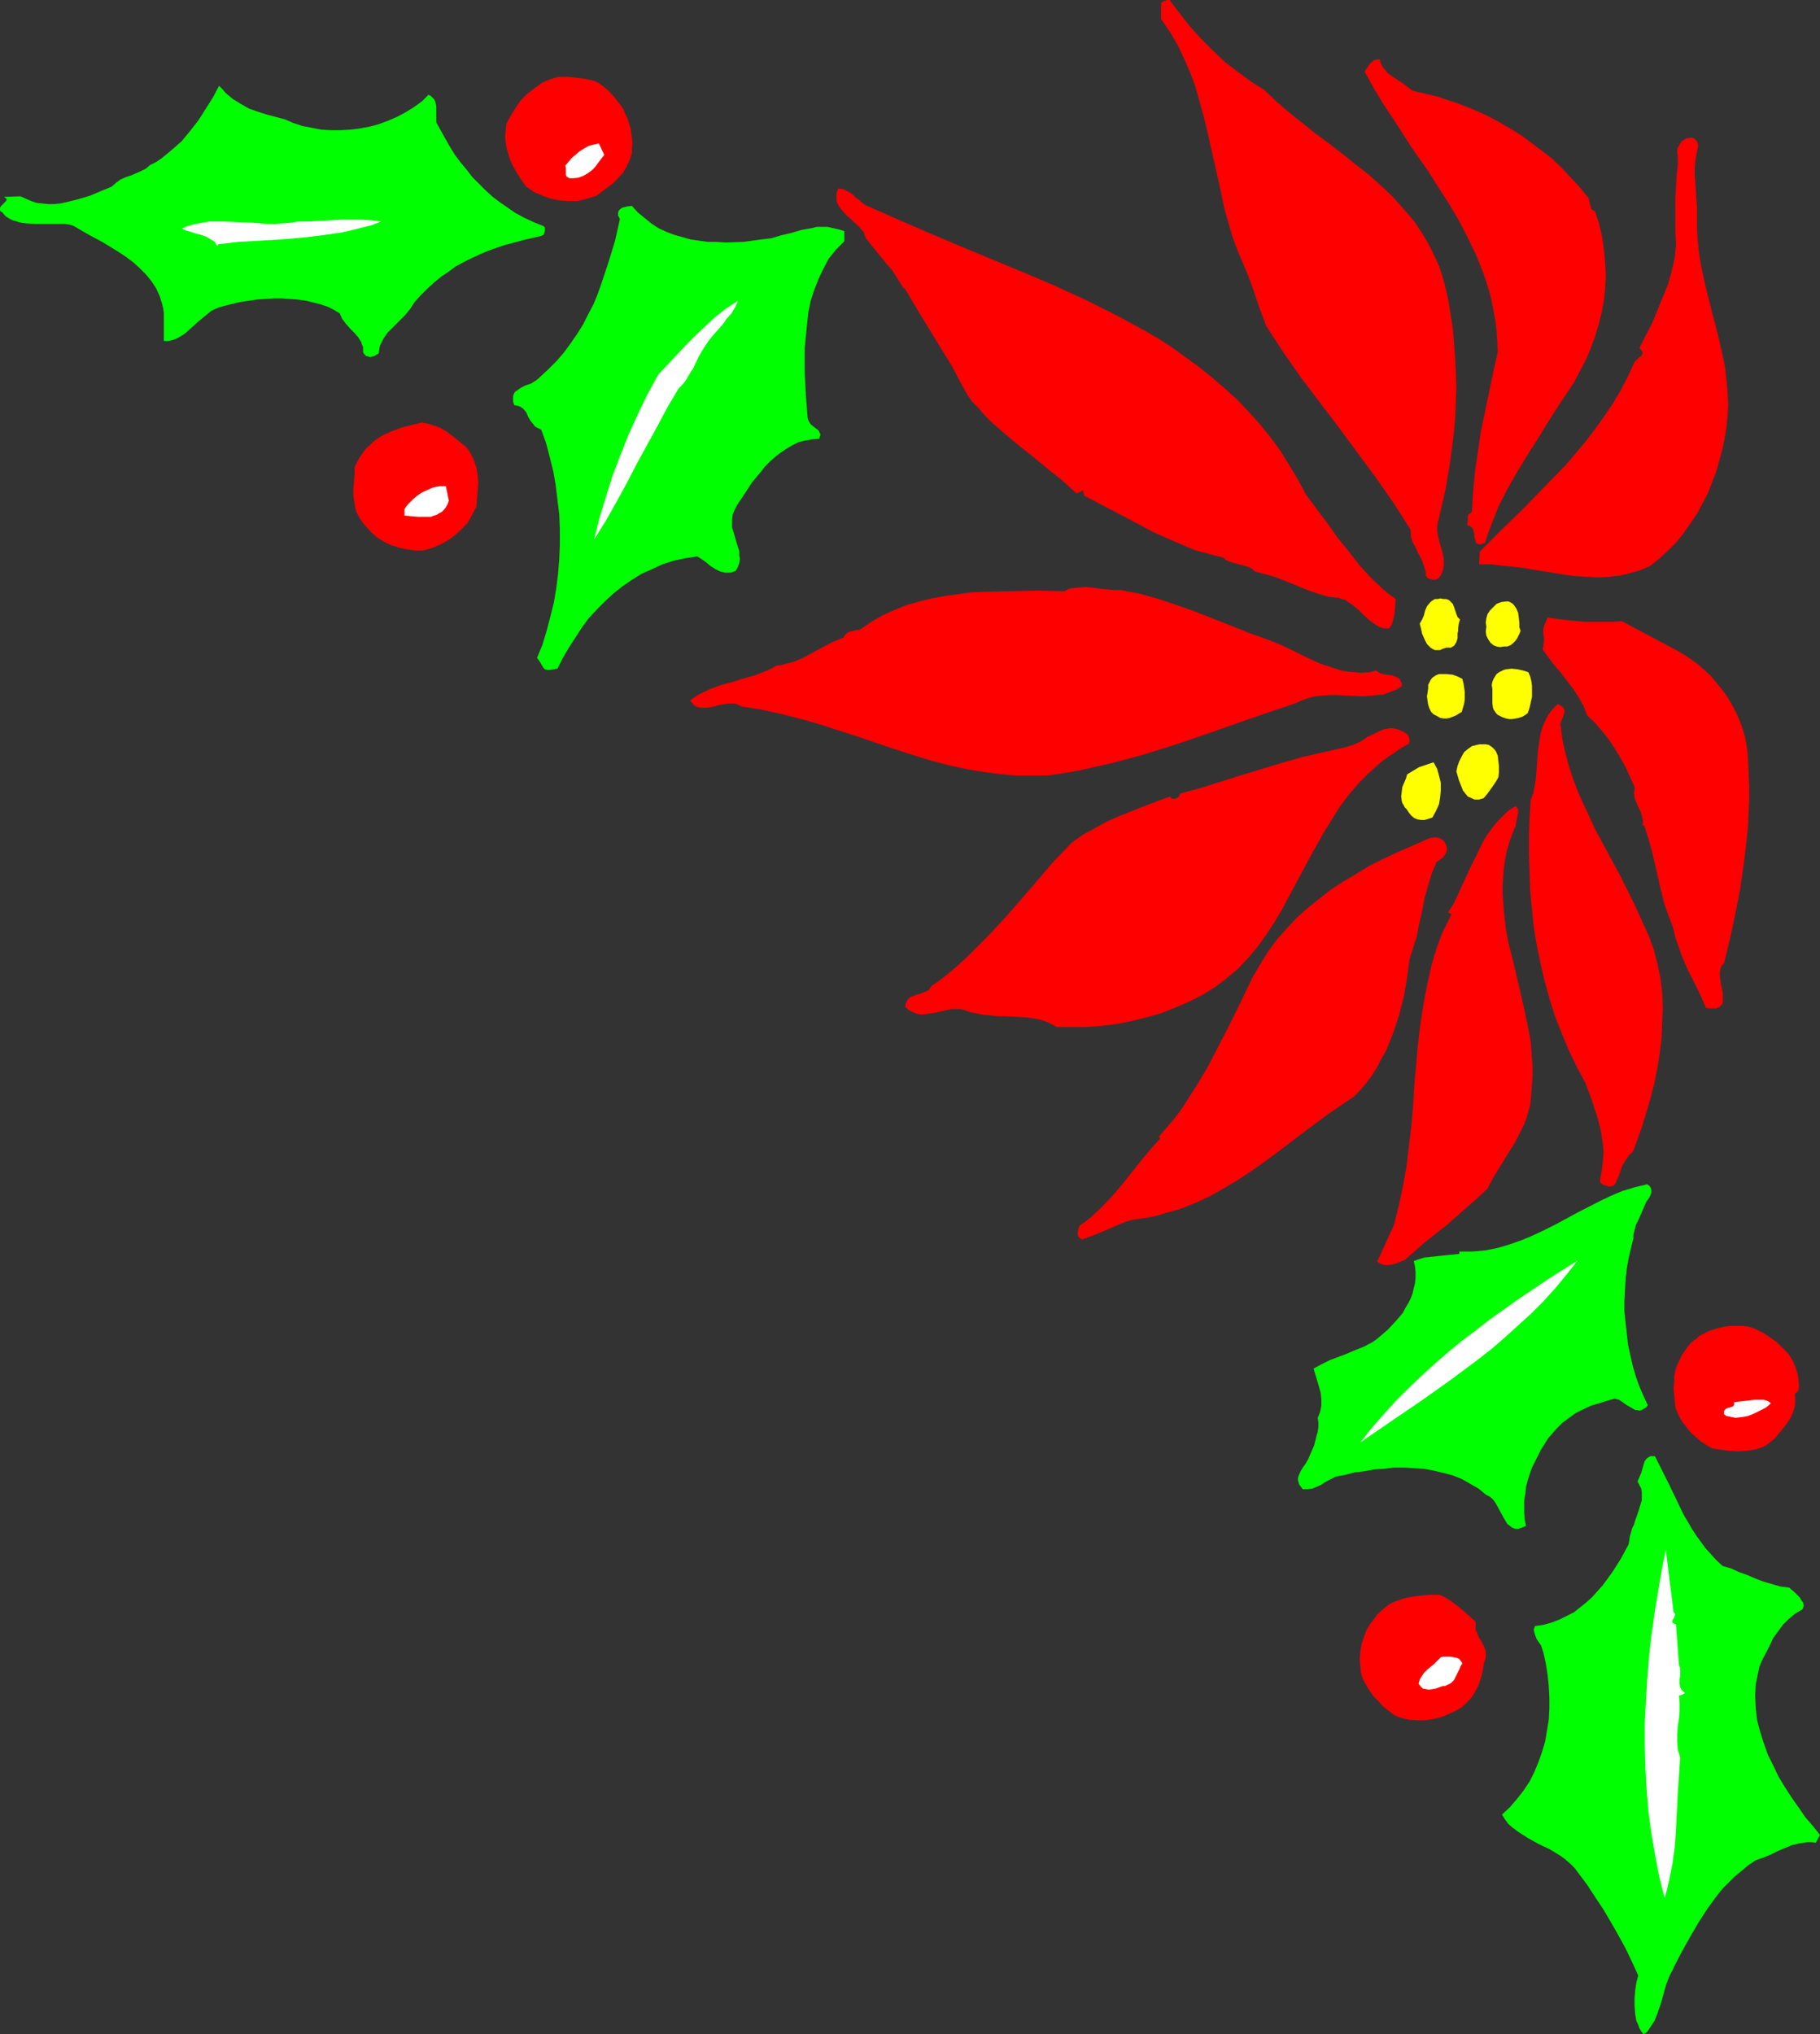 <?xml version="1.0" encoding="UTF-8" standalone="no"?>
<svg
   version="1.0"
   width="129.681mm"
   height="144.897mm"
   id="svg32"
   sodipodi:docname="Poinsettia Corner 2.wmf"
   xmlns:inkscape="http://www.inkscape.org/namespaces/inkscape"
   xmlns:sodipodi="http://sodipodi.sourceforge.net/DTD/sodipodi-0.dtd"
   xmlns="http://www.w3.org/2000/svg"
   xmlns:svg="http://www.w3.org/2000/svg">
  <rect width="100%" height="100%" fill="#333333" stroke="none"/>
  <sodipodi:namedview
     id="namedview32"
     pagecolor="#ffffff"
     bordercolor="#000000"
     borderopacity="0.25"
     inkscape:showpageshadow="2"
     inkscape:pageopacity="0.0"
     inkscape:pagecheckerboard="0"
     inkscape:deskcolor="#d1d1d1"
     inkscape:document-units="mm" />
  <defs
     id="defs1">
    <pattern
       id="WMFhbasepattern"
       patternUnits="userSpaceOnUse"
       width="6"
       height="6"
       x="0"
       y="0" />
  </defs>
  <path
     style="fill:#ff0000;fill-opacity:1;fill-rule:evenodd;stroke:none"
     d="m 312.696,5.171 1.131,1.616 1.131,1.616 2.101,3.555 1.778,3.717 1.616,3.717 1.454,3.878 1.131,4.04 1.131,4.04 0.97,4.04 3.717,16.483 0.808,4.04 1.131,4.04 1.131,3.878 1.454,3.878 0.97,2.262 0.97,2.262 0.97,2.424 0.97,2.585 1.778,5.333 1.939,5.171 4.525,6.949 4.848,6.949 10.181,13.412 5.01,6.787 5.01,6.787 4.848,6.949 2.262,3.555 2.262,3.555 v 0.808 0.808 l 0.485,1.616 0.808,1.454 0.646,1.454 0.808,1.454 0.646,1.616 0.485,1.454 0.162,0.808 v 0.808 l 0.485,0.646 0.808,0.323 0.808,0.162 0.97,-0.162 0.808,-0.808 0.485,-0.97 0.323,-0.97 0.162,-0.97 v -0.97 -0.97 l -0.485,-2.101 -0.646,-2.101 -0.485,-2.101 -0.162,-1.131 v -1.131 l 0.162,-1.131 0.323,-1.131 1.778,-7.756 0.646,-3.878 0.646,-3.878 0.485,-3.878 0.485,-3.878 0.323,-3.878 0.162,-4.04 0.162,-3.878 -0.162,-4.04 -0.162,-3.878 -0.323,-4.04 -0.323,-4.04 -0.646,-4.04 -0.646,-4.04 -0.97,-4.04 -0.646,-2.262 -0.808,-2.424 -0.97,-2.101 -0.97,-2.101 -1.131,-2.101 -1.131,-1.939 -1.293,-1.939 -1.131,-1.778 -2.909,-3.393 -2.909,-3.232 -3.232,-3.07 -3.232,-2.909 -3.555,-2.747 -3.394,-2.747 -3.555,-2.747 -3.717,-2.747 -7.11,-5.656 -3.394,-2.909 -3.394,-3.232 -3.555,-2.262 -3.555,-2.585 -3.555,-2.747 -3.232,-3.07 -3.232,-3.232 -3.07,-3.393 -2.747,-3.555 L 314.958,0 h -0.646 l -0.485,0.162 -0.485,0.162 -0.323,0.162 -0.323,0.485 v 0.808 1.616 0.808 z"
     id="path1" />
  <path
     style="fill:#ff0000;fill-opacity:1;fill-rule:evenodd;stroke:none"
     d="m 367.478,19.23 2.586,4.686 2.747,4.525 2.909,4.363 2.909,4.525 1.454,2.262 1.454,2.101 3.07,4.363 2.747,4.363 2.909,4.525 2.586,4.363 2.424,4.686 2.262,4.686 1.939,4.848 0.808,2.424 0.808,2.585 0.646,2.585 0.485,2.585 0.485,2.585 0.323,2.747 0.162,2.747 0.162,2.909 -1.131,5.171 -1.131,5.333 -1.131,5.494 -1.131,5.333 -0.808,5.494 -0.808,5.494 -0.485,5.333 -0.323,5.494 -0.485,0.323 -0.485,0.323 -0.162,0.485 v 0.485 0.97 l -0.162,0.97 0.646,0.162 0.485,0.323 0.323,0.323 0.162,0.485 0.323,0.97 v 0.97 l 0.323,0.97 v 0.485 l 0.323,0.162 0.323,0.162 0.485,0.162 0.646,-0.162 0.808,-0.323 0.808,-2.585 1.939,-5.009 0.97,-2.424 2.424,-4.686 2.586,-4.525 2.747,-4.525 2.909,-4.525 2.747,-4.525 2.909,-4.525 1.939,-2.909 1.939,-2.909 1.616,-3.07 1.616,-3.07 1.293,-3.07 1.131,-3.07 0.97,-3.232 0.808,-3.232 0.646,-3.393 0.323,-3.232 0.162,-3.393 -0.162,-3.393 -0.323,-3.555 -0.485,-3.393 -0.808,-3.555 -1.131,-3.393 -0.646,-0.323 -0.323,-0.323 -0.162,-0.646 -0.162,-0.485 -0.323,-1.293 -0.162,-0.646 -0.323,-0.323 -2.262,-2.747 -2.424,-2.585 -2.424,-2.585 -2.586,-2.424 -2.747,-2.101 -2.747,-2.101 -2.909,-2.101 -2.909,-1.778 -3.07,-1.778 -3.07,-1.616 -3.232,-1.454 -3.232,-1.293 -3.232,-1.131 -3.394,-1.131 -3.394,-0.808 -3.394,-0.808 -1.293,-0.97 -1.293,-0.97 -1.454,-0.97 -1.293,-0.808 -1.293,-0.97 -0.97,-1.131 -0.485,-0.646 -0.323,-0.646 -0.323,-0.646 v -0.646 h -0.808 l -0.808,0.162 -0.485,0.485 -0.485,0.323 -0.808,1.131 z"
     id="path2" />
  <path
     style="fill:#ff0000;fill-opacity:1;fill-rule:evenodd;stroke:none"
     d="m 150.449,20.684 -1.131,0.323 -1.131,0.323 -1.131,0.485 -1.131,0.485 -1.939,1.454 -1.939,1.454 -1.778,1.778 -1.454,2.101 -1.293,2.101 -1.131,2.101 -0.162,1.454 -0.162,1.454 v 1.131 l 0.162,1.293 0.162,1.131 0.323,1.131 0.646,2.101 0.808,1.778 1.131,1.939 1.131,1.778 1.293,1.778 2.101,1.454 2.262,0.97 2.262,0.808 2.424,0.485 2.424,0.162 h 2.424 l 2.424,-0.646 2.586,-0.808 3.07,-2.262 1.454,-1.131 1.293,-1.293 1.293,-1.454 0.97,-1.616 0.808,-1.778 0.646,-1.939 v -1.454 l 0.162,-1.293 -0.162,-1.293 -0.162,-1.293 -0.162,-1.293 -0.485,-1.454 -0.323,-1.131 -0.646,-1.293 -0.485,-1.293 -0.808,-1.131 -1.616,-2.101 -1.778,-1.939 -2.262,-1.778 -1.293,-0.646 -1.293,-0.323 -1.454,-0.323 -1.454,-0.162 -2.747,-0.323 z"
     id="path3" />
  <path
     style="fill:#00ff00;fill-opacity:1;fill-rule:evenodd;stroke:none"
     d="m 40.4,44.438 -1.131,0.97 -1.293,0.646 -2.586,1.131 -1.454,0.485 -1.454,0.646 -1.131,0.808 -1.293,1.131 -2.747,1.131 -3.07,1.293 -3.232,0.97 -3.232,0.808 -1.616,0.323 -1.616,0.162 H 12.928 L 11.474,54.78 9.858,54.619 8.403,54.134 6.949,53.487 5.494,52.841 1.131,53.003 1.454,53.326 1.778,53.487 v 0.323 L 1.616,54.134 1.293,54.457 0.808,54.942 0.323,55.427 0,55.911 v 0.323 0.323 l 0.162,0.323 0.485,0.323 0.808,0.97 0.97,0.646 0.97,0.485 1.131,0.323 1.131,0.323 1.293,0.162 2.424,0.162 h 2.586 2.586 2.747 l 1.293,0.162 1.131,0.323 1.939,1.131 1.939,1.131 2.101,1.131 2.101,1.131 4.202,2.585 1.939,1.293 1.939,1.454 1.778,1.616 1.616,1.616 1.454,1.778 1.293,1.939 0.97,2.101 0.646,2.101 0.323,1.293 0.162,1.293 v 1.131 1.454 4.848 h 0.97 l 1.131,-0.162 0.97,-0.323 0.97,-0.485 0.808,-0.485 0.97,-0.646 1.616,-1.454 1.778,-1.616 1.778,-1.454 1.778,-1.454 0.97,-0.485 1.131,-0.485 1.778,-0.485 1.939,-0.485 2.101,-0.485 4.363,-0.646 2.262,-0.162 2.262,-0.162 h 2.101 l 2.262,0.162 2.101,0.162 2.262,0.323 1.939,0.485 1.939,0.485 1.939,0.646 1.616,0.808 1.616,0.97 0.646,1.454 0.97,1.293 1.131,1.293 1.131,1.131 1.131,1.293 0.808,1.293 0.162,0.646 0.323,0.646 v 0.646 0.808 l 0.323,0.485 0.485,0.485 0.646,0.162 0.485,0.162 0.485,-0.162 0.646,-0.162 0.485,-0.323 0.646,-0.323 0.162,-1.131 0.162,-0.97 0.485,-0.97 0.485,-0.97 1.131,-1.616 1.616,-1.616 1.454,-1.454 1.616,-1.616 1.454,-1.778 1.131,-1.778 1.616,-1.778 1.778,-1.778 1.778,-1.616 1.939,-1.616 1.939,-1.293 1.939,-1.454 2.101,-1.131 2.262,-1.131 2.101,-0.97 2.262,-0.97 2.262,-0.808 2.424,-0.808 4.848,-1.293 4.848,-1.131 0.323,-0.162 0.323,-0.162 0.162,-0.485 0.162,-0.485 v -0.485 -0.485 l -0.323,-0.323 -0.323,-0.162 -2.424,-0.97 -2.424,-1.131 -2.424,-1.293 -2.101,-1.454 -2.101,-1.454 -1.939,-1.454 -1.939,-1.778 -1.778,-1.778 -1.778,-1.778 -1.616,-2.101 -1.616,-1.939 -1.454,-1.939 -1.293,-2.101 -1.293,-2.262 -2.424,-4.363 v -2.101 -2.101 l -0.162,-0.97 -0.323,-0.97 -0.646,-0.646 -0.323,-0.323 -0.646,-0.323 -1.778,1.778 -2.262,1.616 -2.101,1.293 -2.424,1.293 -2.262,0.97 -2.586,0.97 -2.424,0.646 -2.586,0.485 -2.586,0.323 -2.747,0.162 h -2.586 l -2.586,-0.162 -2.424,-0.485 -2.586,-0.485 -2.424,-0.808 -2.262,-0.97 -4.848,-1.293 -2.586,-0.808 -2.262,-0.808 -2.262,-1.293 -2.101,-1.293 -1.939,-1.616 -0.808,-0.97 -0.97,-0.97 -1.616,3.07 -1.939,3.07 -1.939,3.07 -2.262,2.909 -2.262,2.747 -2.747,2.424 -2.747,2.262 -1.454,0.97 z"
     id="path4" />
  <path
     style="fill:#ff0000;fill-opacity:1;fill-rule:evenodd;stroke:none"
     d="m 451.833,41.853 v 2.747 l -0.323,2.747 -0.323,5.817 v 3.07 3.232 3.07 l 0.162,3.232 -0.162,1.778 -0.162,1.778 -0.808,3.555 -0.97,3.555 -1.454,3.555 -1.454,3.555 -1.454,3.555 -1.778,3.393 -1.616,3.232 0.323,0.323 0.323,0.323 0.162,0.323 v 0.162 0.485 l -0.323,0.485 -0.485,0.323 -0.97,0.97 -0.323,0.323 -1.778,3.878 -1.939,3.717 -2.101,3.555 -2.424,3.555 -2.424,3.393 -2.586,3.393 -2.586,3.07 -2.747,3.232 -5.818,5.979 -5.818,5.979 -5.818,5.656 -2.909,2.909 -2.747,2.747 -0.162,3.393 h 2.909 l 2.909,0.323 5.818,0.646 5.979,0.97 5.818,0.97 2.909,0.323 2.909,0.162 2.909,0.162 2.747,-0.162 2.909,-0.323 2.747,-0.646 2.747,-0.808 2.747,-1.131 2.586,-2.101 2.262,-2.101 2.262,-2.262 1.939,-2.424 1.778,-2.586 1.778,-2.586 1.454,-2.747 1.454,-2.747 1.131,-2.909 1.131,-2.909 0.808,-2.909 0.808,-2.909 0.646,-3.07 0.485,-3.07 0.323,-3.07 0.162,-3.07 -0.162,-3.393 -0.323,-3.232 -0.323,-3.232 -0.646,-3.232 -1.454,-6.302 -1.616,-6.141 -1.616,-6.464 -0.646,-3.07 -0.646,-3.07 -0.485,-3.232 -0.323,-3.232 -0.162,-3.232 v -3.232 -2.101 l -0.162,-2.262 -0.323,-4.848 -0.162,-2.424 0.162,-2.424 0.323,-2.262 0.485,-2.262 -0.162,-0.808 -0.323,-0.646 -0.323,-0.323 -0.485,-0.323 -0.485,-0.162 -0.646,0.162 h -0.485 l -0.485,0.162 -0.646,0.485 -0.485,0.323 -0.323,0.485 -0.323,0.646 -0.323,0.485 -0.162,0.808 v 0.646 z"
     id="path5" />
  <path
     style="fill:#ffffff;fill-opacity:1;fill-rule:evenodd;stroke:none"
     d="m 152.227,44.6 0.162,0.646 v 1.778 l 0.162,0.485 0.323,0.162 0.485,0.323 h 0.485 0.485 l 1.454,-0.162 1.293,-0.485 1.131,-0.646 1.131,-0.808 0.97,-0.97 0.808,-1.131 1.616,-2.101 -1.454,-3.07 -1.454,0.323 -1.293,0.323 -1.131,0.646 -1.293,0.808 -1.131,0.97 -0.97,0.808 z"
     id="path6" />
  <path
     style="fill:#ff0000;fill-opacity:1;fill-rule:evenodd;stroke:none"
     d="m 225.755,50.74 -0.485,1.293 v 0.97 0.97 l 0.323,0.97 0.485,0.808 0.646,0.808 1.454,1.616 0.808,0.646 0.808,0.808 1.454,1.293 0.646,0.808 0.646,0.646 0.323,0.97 0.323,0.808 1.293,1.616 1.293,1.616 2.909,3.555 1.454,1.616 1.131,1.778 1.131,1.778 0.97,1.616 0.162,-0.323 2.101,3.555 2.101,3.555 4.363,7.11 4.363,7.11 1.939,3.717 1.939,3.555 1.454,2.101 1.778,1.778 1.616,1.939 1.778,1.778 3.717,3.232 3.878,3.232 3.878,3.07 1.939,1.616 1.939,1.616 3.878,3.07 3.717,3.393 1.778,-0.808 0.323,1.454 4.686,2.424 9.211,4.848 4.525,2.424 4.686,2.101 4.525,1.939 2.424,0.97 2.424,0.646 2.424,0.646 2.586,0.646 0.646,0.646 1.131,0.485 1.131,0.323 1.131,0.323 1.293,0.323 1.131,0.323 1.131,0.485 0.808,0.808 3.07,0.808 2.747,0.808 5.656,2.262 2.747,1.131 2.747,0.97 2.747,0.808 1.454,0.162 1.454,0.162 0.97,0.323 0.97,0.323 0.808,0.646 0.808,0.485 1.778,1.454 1.454,1.454 1.616,1.454 1.616,1.131 0.808,0.485 0.808,0.323 0.97,0.162 h 0.97 l 0.646,-0.97 0.323,-0.97 0.485,-2.101 0.162,-1.939 0.162,-1.939 -1.778,-1.293 -1.778,-1.454 -3.232,-3.07 -3.07,-3.393 -2.747,-3.555 -2.909,-3.555 -2.747,-3.878 -2.909,-3.878 -2.909,-3.878 -2.262,-4.201 -2.424,-4.04 -2.424,-3.878 -2.747,-3.717 -2.747,-3.393 -3.07,-3.393 -3.07,-3.232 -3.232,-2.909 -3.394,-2.909 -3.394,-2.747 -3.555,-2.585 -3.555,-2.585 -3.717,-2.424 -3.878,-2.262 -3.878,-2.101 -3.878,-2.101 -8.08,-4.04 -8.403,-3.878 -8.403,-3.555 -17.13,-7.11 -8.403,-3.555 -8.565,-3.717 -8.403,-3.717 -0.97,-0.646 -0.808,-0.808 -0.97,-0.646 -0.646,-0.646 -0.808,-0.646 -0.97,-0.485 -0.97,-0.485 z"
     id="path7" />
  <path
     style="fill:#00ff00;fill-opacity:1;fill-rule:evenodd;stroke:none"
     d="m 166.448,58.012 0.485,0.97 -1.293,5.817 -1.778,5.817 -1.939,5.817 -0.97,2.747 -1.131,2.747 -1.454,2.747 -1.293,2.585 -1.616,2.585 -1.778,2.585 -1.778,2.424 -1.939,2.262 -2.262,2.262 -2.262,2.101 -0.485,0.485 -0.646,0.485 -1.293,0.808 -1.454,0.485 -1.293,0.646 -1.131,0.808 -0.485,0.323 -0.323,0.646 -0.162,0.485 v 0.646 0.808 l 0.323,0.97 0.808,0.162 0.646,0.162 0.485,0.323 0.485,0.323 0.808,0.97 0.485,1.131 0.646,1.131 0.808,0.97 0.323,0.485 0.485,0.323 0.646,0.323 0.646,0.323 1.293,3.555 0.97,3.717 0.97,3.878 0.646,3.717 0.485,4.04 0.485,3.878 0.162,4.04 v 4.04 l -0.162,3.878 -0.323,4.04 -0.485,3.878 -0.646,3.878 -0.97,3.878 -0.97,3.717 -1.131,3.717 -1.454,3.555 0.808,1.131 0.646,1.131 0.323,0.485 0.323,0.323 0.646,0.162 h 0.646 l 2.101,-0.323 1.454,-2.909 1.616,-2.747 1.778,-2.747 1.778,-2.747 1.778,-2.424 2.262,-2.424 2.101,-2.101 2.262,-2.101 2.424,-1.939 2.586,-1.778 2.586,-1.616 2.909,-1.293 2.747,-1.293 3.07,-0.97 3.07,-0.646 3.232,-0.485 1.293,0.808 1.131,0.808 1.131,0.97 1.293,0.808 1.293,0.646 1.293,0.323 h 0.646 0.808 l 0.646,-0.162 0.808,-0.323 0.646,-1.131 0.323,-0.97 0.162,-1.131 -0.162,-0.97 v -1.131 l -0.323,-0.97 -0.646,-2.101 -0.646,-2.262 -0.323,-0.97 v -1.131 -1.131 l 0.162,-1.293 0.485,-1.131 0.646,-1.293 0.97,-1.454 0.97,-1.454 2.101,-3.232 2.424,-2.909 1.131,-1.454 1.293,-1.293 1.454,-1.293 1.454,-1.131 1.454,-0.97 1.616,-0.97 1.616,-0.808 1.778,-0.485 1.939,-0.323 1.939,-0.162 0.162,-0.485 0.162,-0.485 v -0.323 l -0.162,-0.323 -0.323,-0.646 -0.646,-0.485 -1.454,-1.131 -0.485,-0.808 -0.162,-0.323 -0.162,-0.485 -0.485,-6.141 -0.323,-6.302 v -6.464 l 0.323,-3.232 0.323,-3.232 0.323,-3.07 0.646,-3.232 0.97,-2.909 1.131,-2.909 1.293,-2.747 1.454,-2.747 1.939,-2.424 1.131,-1.131 1.131,-1.131 v -2.747 l -1.616,-0.485 -1.454,-0.323 -1.454,-0.323 h -1.454 -1.454 l -1.293,0.323 -2.747,0.485 -2.747,0.808 -2.747,0.646 -2.747,0.808 -2.747,0.323 -4.686,0.646 -4.848,0.162 -2.424,-0.162 h -2.262 l -2.424,-0.323 -2.262,-0.323 -2.262,-0.646 -2.262,-0.646 -2.101,-0.808 -2.101,-0.97 -1.939,-1.293 -1.778,-1.454 -1.778,-1.454 -1.616,-1.778 -1.293,0.162 -1.293,0.323 -0.485,0.323 -0.485,0.485 -0.162,0.646 z"
     id="path8" />
  <path
     style="fill:#ffffff;fill-opacity:1;fill-rule:evenodd;stroke:none"
     d="m 48.965,61.567 1.131,0.485 1.131,0.323 1.454,0.485 1.293,0.323 1.454,0.485 1.131,0.646 1.293,0.808 0.323,0.646 0.485,0.485 v -0.485 l 5.494,-0.646 5.656,-0.323 5.656,-0.323 5.818,-0.485 5.494,-0.646 5.494,-0.808 2.747,-0.646 2.586,-0.646 2.586,-0.646 2.424,-0.97 -2.424,-0.323 -2.747,-0.162 h -2.747 -2.909 l -2.909,0.162 -2.909,0.162 -2.909,0.162 h -2.747 l -2.101,0.323 -2.101,0.162 -2.101,0.162 H 72.074 L 68.034,59.951 64.155,59.79 60.277,59.628 h -1.939 -1.939 l -1.939,0.323 -1.778,0.323 -1.939,0.485 z"
     id="path9" />
  <path
     style="fill:#ffffff;fill-opacity:1;fill-rule:evenodd;stroke:none"
     d="m 177.275,100.834 -2.909,5.333 -2.586,5.333 -2.424,5.333 -2.262,5.656 -2.101,5.494 -1.778,5.656 -1.778,5.817 -1.454,5.817 3.232,-5.171 2.909,-5.171 2.747,-5.009 2.586,-5.009 5.494,-10.019 2.747,-5.171 3.07,-5.171 1.131,-1.131 0.97,-1.293 0.808,-1.454 0.97,-1.454 1.454,-3.07 0.808,-1.454 0.808,-1.293 0.97,-1.454 1.131,-1.454 2.747,-3.07 1.131,-1.616 1.293,-1.454 0.97,-1.616 0.808,-1.778 -3.232,2.101 -2.909,2.262 -2.586,2.424 -2.586,2.424 -2.586,2.585 -5.01,5.333 z"
     id="path10" />
  <path
     style="fill:#ff0000;fill-opacity:1;fill-rule:evenodd;stroke:none"
     d="m 95.505,125.72 v 1.778 l -0.162,1.939 -0.162,2.101 v 2.101 l 0.323,2.101 0.162,0.97 0.323,1.131 0.485,0.97 0.485,0.808 0.646,0.97 0.808,0.97 1.454,1.616 1.616,1.454 1.778,1.131 1.939,0.97 2.101,0.646 2.101,0.485 2.262,0.323 h 2.262 l 2.424,-0.646 2.262,-0.97 2.101,-1.131 1.939,-1.454 1.778,-1.616 1.616,-1.778 1.131,-2.101 1.131,-2.101 0.162,-2.101 0.162,-2.262 0.162,-2.101 -0.162,-2.101 -0.323,-1.939 -0.646,-1.939 -0.97,-1.939 -0.485,-0.808 -0.808,-0.97 -2.586,-2.101 -2.747,-2.101 -1.454,-0.808 -1.616,-0.646 -1.616,-0.485 -1.778,-0.323 -2.747,0.646 -2.586,0.646 -2.586,0.97 -2.586,1.131 -1.293,0.808 -1.131,0.808 -0.97,0.97 -1.131,0.97 -0.808,1.131 -0.808,1.131 -0.808,1.454 z"
     id="path11" />
  <path
     style="fill:#ffffff;fill-opacity:1;fill-rule:evenodd;stroke:none"
     d="m 108.918,137.031 v 1.778 l 3.717,0.323 h 1.616 1.778 l 0.808,-0.323 0.646,-0.162 0.808,-0.485 0.646,-0.323 0.646,-0.646 0.485,-0.646 0.485,-0.808 0.323,-0.97 -0.808,-3.878 h -1.778 l -1.616,0.323 -1.454,0.646 -1.454,0.646 -1.454,0.97 -1.131,0.97 -1.293,1.293 z"
     id="path12" />
  <path
     style="fill:#ff0000;fill-opacity:1;fill-rule:evenodd;stroke:none"
     d="m 286.678,159.17 -7.272,-0.162 -7.272,0.162 -7.272,0.162 -3.555,0.162 -3.394,0.485 -3.555,0.485 -3.555,0.646 -3.232,0.808 -3.394,0.97 -3.232,1.293 -3.232,1.454 -3.07,1.778 -3.07,2.101 -1.131,0.162 -1.293,0.323 -0.646,0.162 -0.485,0.323 -0.485,0.485 -0.323,0.646 -2.424,0.97 -2.262,1.131 -2.101,1.131 -2.101,1.131 -2.101,1.131 -2.262,0.97 -2.424,0.646 -1.131,0.323 -1.293,0.162 -1.454,0.808 -1.454,0.646 -2.909,1.131 -2.909,0.808 -3.07,0.97 -3.07,0.808 -3.07,1.131 -1.293,0.646 -1.454,0.646 -1.293,0.808 -1.293,0.97 0.646,0.808 0.646,0.646 0.808,0.323 0.808,0.162 h 0.808 0.808 l 1.939,-0.323 0.97,-0.323 0.97,-0.162 1.939,-0.323 h 0.808 0.97 l 0.808,0.323 0.97,0.485 5.171,0.808 5.171,1.131 5.171,1.293 5.171,1.454 10.019,3.232 10.019,3.393 5.01,1.616 5.171,1.616 5.01,1.293 5.171,1.131 5.171,0.808 5.333,0.646 2.586,0.162 h 2.747 2.747 2.747 l 4.363,-0.646 4.525,-0.808 4.202,-0.97 4.363,-0.97 8.403,-2.262 8.242,-2.586 8.08,-2.747 16.16,-5.656 8.242,-2.747 1.778,-0.808 1.778,-0.646 1.778,-0.485 1.778,-0.162 1.939,-0.162 h 1.939 l 3.717,0.162 3.717,0.162 1.778,-0.162 1.939,-0.162 1.778,-0.162 1.616,-0.646 1.778,-0.646 1.454,-0.97 v -0.808 l -0.323,-0.485 -0.162,-0.485 -0.323,-0.323 -0.97,-0.485 -0.97,-0.323 -2.424,-0.323 -0.808,-0.323 -0.485,-0.323 -0.485,-0.323 -1.778,0.485 -2.101,0.162 -1.778,-0.162 -1.939,-0.162 -1.778,-0.323 -1.939,-0.646 -3.555,-1.131 -3.555,-1.616 -3.555,-1.778 -3.394,-1.616 -3.555,-1.454 -5.01,-1.778 -4.848,-1.939 -9.858,-3.878 -5.01,-1.778 -4.848,-1.616 -5.171,-1.454 -2.586,-0.485 -2.586,-0.485 h -1.616 l -1.778,-0.162 -1.939,-0.162 -1.939,-0.323 -2.101,-0.162 -1.939,0.162 -1.939,0.162 -0.97,0.323 z"
     id="path13" />
  <path
     style="fill:#ffff00;fill-opacity:1;fill-rule:evenodd;stroke:none"
     d="m 382.345,167.896 0.323,1.293 0.323,1.454 0.646,1.454 0.646,1.293 0.485,0.485 0.485,0.485 0.485,0.323 0.646,0.323 h 0.646 0.808 l 0.646,-0.323 0.97,-0.323 h 0.646 0.646 l 0.485,-0.323 0.323,-0.162 0.323,-0.485 0.323,-0.485 0.323,-1.131 v -1.293 l 0.162,-0.646 v -0.646 l 0.162,-1.293 0.323,-1.131 -0.646,-0.646 -0.323,-0.808 -0.323,-0.97 -0.323,-0.97 -0.323,-0.808 -0.646,-0.646 -0.323,-0.323 -0.323,-0.162 -0.485,-0.162 h -0.646 l -0.97,-0.162 -0.646,0.162 h -0.808 l -0.485,0.323 -0.485,0.323 -0.323,0.323 -0.808,0.97 -0.485,1.131 -0.323,1.293 -0.485,1.131 z"
     id="path14" />
  <path
     style="fill:#ffff00;fill-opacity:1;fill-rule:evenodd;stroke:none"
     d="m 400.283,168.704 -0.162,1.293 0.162,1.131 0.485,0.97 0.646,0.97 0.808,0.646 0.808,0.323 0.97,0.162 0.97,-0.162 h 0.97 l 0.808,-0.323 0.646,-0.485 0.646,-0.646 0.485,-0.646 0.323,-0.646 0.323,-0.646 0.323,-0.808 -0.323,-0.97 v -1.131 l -0.162,-1.454 -0.162,-1.293 -0.485,-1.131 -0.646,-0.97 -0.323,-0.323 -0.485,-0.323 -0.646,-0.323 h -0.646 l -1.293,0.162 -1.293,0.485 -0.808,0.808 -0.97,0.97 -0.646,0.97 -0.323,1.131 -0.162,1.131 z"
     id="path15" />
  <path
     style="fill:#ff0000;fill-opacity:1;fill-rule:evenodd;stroke:none"
     d="m 415.473,174.844 1.616,2.262 1.616,2.101 1.778,2.101 1.616,2.101 1.616,2.101 1.454,2.262 1.293,2.262 0.97,2.586 2.101,1.939 1.939,2.262 1.778,2.262 1.616,2.424 1.454,2.424 1.454,2.585 2.424,5.333 v 0.646 l -0.162,0.808 0.162,1.454 0.485,1.293 0.485,1.131 0.646,1.293 0.323,1.131 0.323,1.293 v 0.646 l -0.162,0.646 h 0.485 l 1.131,3.555 0.97,3.393 0.808,3.555 0.808,3.555 0.808,3.393 0.808,3.393 1.131,3.232 1.293,3.393 0.646,2.747 0.97,2.747 0.97,2.747 1.131,2.585 2.586,5.171 1.293,2.747 1.293,2.909 0.808,0.162 h 0.646 0.646 0.646 l 0.323,-0.162 0.485,-0.162 0.485,-0.485 0.485,-0.646 v -0.808 -0.97 -0.97 l -0.485,-2.262 -0.323,-2.262 v -0.97 l 0.162,-0.97 0.323,-0.808 0.646,-0.646 1.616,-6.625 1.454,-6.787 1.293,-6.625 0.97,-6.787 0.808,-6.787 0.323,-3.393 0.162,-3.555 0.162,-3.555 v -3.555 l -0.162,-3.717 -0.162,-3.717 -0.162,-2.101 -0.323,-2.101 -0.485,-2.262 -0.646,-2.101 -0.808,-2.101 -0.97,-2.101 -1.131,-2.101 -1.131,-1.939 -1.454,-1.939 -1.454,-1.778 -1.454,-1.778 -1.616,-1.454 -1.778,-1.616 -1.778,-1.293 -1.939,-1.293 -1.939,-1.131 -14.867,-7.918 -2.424,0.162 h -2.586 -5.01 l -5.01,-0.485 -5.01,-0.646 -0.485,1.131 -0.485,1.131 -0.162,0.97 v 1.131 l 0.162,0.97 v 0.97 l -0.162,1.131 z"
     id="path16" />
  <path
     style="fill:#ffff00;fill-opacity:1;fill-rule:evenodd;stroke:none"
     d="m 401.737,184.378 0.162,1.131 v 1.293 1.293 1.293 l 0.162,1.131 0.162,0.485 0.323,0.485 0.323,0.485 0.485,0.485 0.646,0.323 0.646,0.323 0.97,0.323 0.808,0.162 h 0.808 l 0.97,-0.162 0.808,-0.162 0.97,-0.323 0.808,-0.485 0.646,-0.485 0.485,-1.454 0.323,-1.454 0.323,-1.454 v -1.293 -1.616 l -0.162,-1.293 -0.323,-1.293 -0.485,-1.131 -1.454,-0.485 -1.454,-0.323 -1.616,-0.162 -1.454,0.162 -0.646,0.162 -0.646,0.323 -0.646,0.323 -0.646,0.485 -0.323,0.485 -0.485,0.808 -0.323,0.808 z"
     id="path17" />
  <path
     style="fill:#ffff00;fill-opacity:1;fill-rule:evenodd;stroke:none"
     d="m 384.608,185.348 -0.162,1.131 -0.162,0.97 0.162,1.293 0.162,0.97 0.323,0.97 0.485,0.97 0.646,0.646 0.97,0.485 0.808,0.485 0.97,0.162 h 0.808 l 0.808,-0.162 1.616,-0.646 1.616,-0.97 0.323,-1.131 0.323,-1.131 0.162,-1.131 v -0.97 -1.131 l -0.162,-0.97 -0.162,-1.131 -0.323,-1.293 -1.293,-0.646 -1.293,-0.485 -1.616,-0.162 h -1.454 -0.646 l -0.808,0.323 -0.485,0.323 -0.485,0.323 -0.485,0.646 -0.323,0.646 -0.323,0.646 z"
     id="path18" />
  <path
     style="fill:#ff0000;fill-opacity:1;fill-rule:evenodd;stroke:none"
     d="m 412.241,215.243 -0.323,5.009 -0.162,4.848 v 5.009 l 0.162,4.848 0.162,4.848 0.485,5.009 0.485,4.848 0.808,4.848 0.97,4.686 1.131,4.848 1.293,4.686 1.454,4.686 1.778,4.525 1.939,4.686 2.101,4.363 2.424,4.525 0.646,1.778 0.646,1.616 1.131,3.393 0.97,3.07 0.808,3.232 0.485,3.232 0.162,1.454 v 1.778 l -0.162,1.616 -0.162,1.778 -0.323,1.778 -0.323,1.939 0.97,0.808 1.131,0.323 0.485,0.162 0.646,-0.162 0.485,-0.162 0.485,-0.485 0.97,-2.262 0.808,-2.424 0.646,-1.131 0.646,-0.97 0.646,-0.97 0.97,-0.808 1.293,-3.393 1.293,-3.717 1.131,-3.717 1.131,-3.878 0.97,-3.878 0.808,-4.04 0.646,-4.04 0.485,-4.04 0.162,-4.201 0.162,-4.04 -0.162,-3.878 -0.485,-4.04 -0.808,-3.878 -0.97,-3.717 -0.646,-1.778 -0.646,-1.778 -0.808,-1.778 -0.808,-1.778 -1.454,-3.232 -1.454,-3.07 -3.232,-6.464 -3.394,-6.302 -3.394,-6.302 -3.07,-6.625 -1.454,-3.232 -1.293,-3.393 -1.131,-3.393 -0.97,-3.555 -0.808,-3.555 -0.485,-3.717 -0.162,-0.808 0.323,-0.808 0.323,-0.808 0.323,-0.808 0.162,-0.808 v -0.485 l -0.162,-0.323 -0.162,-0.323 -0.323,-0.323 -0.485,-0.323 -0.646,-0.323 -1.454,1.454 -1.131,1.454 -0.808,1.616 -0.646,1.454 -0.485,1.616 -0.323,1.616 -0.485,3.232 -0.485,6.625 -0.162,1.616 -0.323,1.778 -0.323,1.616 z"
     id="path19" />
  <path
     style="fill:#ff0000;fill-opacity:1;fill-rule:evenodd;stroke:none"
     d="m 362.307,201.184 -5.818,1.293 -5.656,1.293 -5.656,1.616 -11.15,3.393 -10.827,3.393 -5.333,1.454 -0.162,0.323 -0.162,0.485 -0.485,0.323 -0.323,0.162 -0.485,0.162 h -0.323 l -0.485,-0.162 -0.323,-0.485 -3.555,1.293 -3.394,1.293 -6.949,2.747 -3.232,1.454 -3.232,1.778 -3.232,1.778 -2.909,2.101 -4.686,4.848 -8.888,10.342 -4.525,5.171 -4.525,4.848 -4.848,4.848 -2.424,2.262 -2.586,2.262 -2.586,2.101 -2.747,1.939 -0.323,0.485 -0.323,0.485 -0.485,0.323 -0.485,0.162 -1.131,0.485 -1.131,0.323 -1.293,0.485 -0.485,0.162 -0.323,0.323 -0.485,0.485 -0.162,0.485 -0.323,0.646 v 0.808 l 0.97,0.808 0.97,0.485 1.131,0.485 0.97,0.162 h 0.97 l 0.97,-0.162 2.101,-0.323 2.101,-0.485 2.262,-0.485 h 1.131 1.293 l 1.131,0.323 1.293,0.485 1.454,0.323 1.616,0.323 3.07,0.323 1.616,0.162 h 1.454 l 3.232,0.162 3.07,0.162 2.909,0.485 1.293,0.323 1.293,0.485 1.293,0.646 1.131,0.646 h 4.04 4.04 l 4.04,-0.323 4.04,-0.485 4.04,-0.808 3.878,-0.97 4.04,-1.131 3.717,-1.454 3.717,-1.616 3.555,-1.778 3.394,-2.101 3.232,-2.424 3.07,-2.586 2.747,-2.909 2.586,-3.07 2.424,-3.393 2.101,-3.232 1.939,-3.232 3.717,-6.949 3.717,-6.949 3.878,-6.949 2.101,-3.393 2.101,-3.393 2.424,-3.232 2.586,-3.07 2.909,-2.909 3.07,-2.747 1.616,-1.293 1.778,-1.131 1.778,-1.293 1.939,-1.131 0.485,-0.162 0.162,-0.323 0.162,-0.323 v -0.323 l -0.162,-0.97 -0.323,-0.646 -1.131,-0.808 -1.131,-0.485 -1.131,-0.323 -0.97,-0.162 -1.131,0.162 -0.97,0.162 -1.131,0.485 -0.97,0.485 -2.101,0.97 -1.939,1.293 -2.101,0.97 -1.131,0.323 z"
     id="path20" />
  <path
     style="fill:#ffff00;fill-opacity:1;fill-rule:evenodd;stroke:none"
     d="m 392.203,207.648 0.646,2.262 0.808,2.101 0.323,0.808 0.646,0.808 0.646,0.808 1.131,0.485 0.646,0.323 h 0.646 0.646 l 0.485,-0.162 0.646,-0.162 0.323,-0.323 0.808,-0.97 0.808,-1.131 0.808,-1.131 0.646,-0.97 0.646,-1.131 0.162,-1.293 v -1.616 l -0.162,-1.454 -0.162,-1.454 -0.485,-1.131 -0.485,-0.646 -0.485,-0.485 -0.485,-0.323 -0.485,-0.323 -0.808,-0.162 h -0.808 -0.808 l -0.808,0.162 -1.293,0.323 -1.131,0.808 -0.97,0.808 -0.646,1.131 -0.646,1.293 -0.485,1.293 z"
     id="path21" />
  <path
     style="fill:#ffff00;fill-opacity:1;fill-rule:evenodd;stroke:none"
     d="m 378.952,208.456 -0.323,1.131 -0.485,1.131 -0.485,1.131 -0.162,1.293 -0.162,1.293 0.162,1.131 0.162,0.646 0.323,0.485 0.323,0.646 0.485,0.485 0.646,0.97 0.646,0.808 0.808,0.646 0.808,0.323 0.97,0.162 h 0.97 l 1.131,-0.323 0.97,-0.323 0.97,-1.778 0.808,-1.778 0.323,-1.939 0.162,-1.778 v -2.101 l -0.485,-1.939 -0.485,-1.778 -0.97,-1.778 -1.939,0.646 -1.939,0.646 -1.616,0.97 z"
     id="path22" />
  <path
     style="fill:#ff0000;fill-opacity:1;fill-rule:evenodd;stroke:none"
     d="m 389.94,245.622 0.97,0.485 -1.131,2.262 -1.131,2.262 -0.97,2.424 -0.808,2.262 -0.808,2.586 -0.646,2.424 -1.131,5.009 -0.97,5.171 -0.808,5.333 -0.646,5.333 -0.485,5.494 -0.485,5.333 -0.323,5.494 -0.485,5.656 -0.646,5.333 -0.646,5.494 -0.97,5.333 -1.131,5.333 -1.293,5.171 -4.525,9.857 0.808,0.485 0.97,0.323 0.808,0.162 0.97,-0.162 0.97,-0.162 0.97,-0.323 1.939,-0.808 2.586,-2.262 2.747,-2.424 5.979,-4.686 5.656,-5.009 2.747,-2.424 2.586,-2.424 1.616,-3.07 3.878,-6.302 1.939,-3.07 1.616,-3.232 0.808,-1.616 0.646,-1.778 0.485,-1.616 0.485,-1.778 0.162,-1.616 0.162,-1.778 0.162,-2.262 0.162,-2.262 v -2.262 l -0.162,-2.262 -0.323,-4.525 -0.808,-4.363 -0.97,-4.525 -0.97,-4.363 -2.101,-8.888 -1.131,-4.363 -0.808,-4.525 -0.485,-4.525 -0.323,-4.363 v -2.262 l 0.162,-2.262 0.162,-2.262 0.323,-2.262 0.485,-2.424 0.646,-2.262 0.808,-2.262 0.97,-2.424 v -0.485 l 0.162,-0.646 0.162,-0.808 0.162,-0.808 0.162,-0.646 v -0.808 l -0.323,-0.485 -0.162,-0.323 -0.323,-0.162 -1.939,1.293 -1.454,1.454 -1.454,1.454 -1.293,1.616 -1.293,1.778 -1.131,1.778 -1.778,3.717 -1.939,3.878 -1.778,3.878 -1.778,3.878 -0.97,1.939 z"
     id="path23" />
  <path
     style="fill:#ff0000;fill-opacity:1;fill-rule:evenodd;stroke:none"
     d="m 383.315,226.393 -3.717,1.616 -3.717,1.616 -3.717,1.778 -3.555,1.778 -3.394,2.101 -3.555,2.101 -3.232,2.101 -3.07,2.424 -3.07,2.424 -2.909,2.586 -2.747,2.909 -2.586,2.909 -2.424,3.232 -2.101,3.393 -2.101,3.555 -1.778,3.717 -2.586,5.333 -2.586,5.171 -2.586,5.009 -2.586,5.009 -2.909,4.848 -3.07,4.848 -1.616,2.424 -1.778,2.262 -1.939,2.262 -1.939,2.262 0.485,0.323 -2.586,2.909 -2.586,3.07 -2.424,3.07 -2.586,3.232 -2.586,3.07 -2.909,3.07 -2.909,2.747 -1.616,1.293 -1.616,1.131 -0.323,0.97 -0.162,0.97 v 0.485 l 0.162,0.485 0.323,0.323 0.646,0.485 1.778,-0.646 1.778,-0.646 3.394,-1.454 3.394,-1.454 1.616,-0.646 1.778,-0.485 2.262,-0.323 2.262,-0.323 2.101,-0.485 2.101,-0.646 4.04,-1.131 4.04,-1.616 3.878,-1.778 3.717,-2.101 3.555,-2.101 3.717,-2.424 3.394,-2.424 3.555,-2.585 6.787,-5.171 6.949,-5.171 3.555,-2.424 3.555,-2.424 1.778,-1.778 1.616,-1.939 1.454,-1.939 1.454,-2.262 1.131,-2.262 1.293,-2.262 0.97,-2.424 0.97,-2.424 0.808,-2.424 0.808,-2.424 1.293,-5.171 0.808,-4.848 0.646,-4.848 0.97,-3.07 0.97,-3.07 0.646,-3.393 0.808,-3.393 0.646,-3.555 0.97,-3.393 0.97,-3.232 1.293,-3.07 0.97,-0.646 0.646,-0.485 0.646,-0.808 0.323,-0.646 0.162,-0.646 v -0.646 l -0.162,-0.646 -0.323,-0.646 -0.323,-0.485 -0.646,-0.485 -0.646,-0.323 -0.646,-0.162 h -0.808 l -0.808,0.162 -0.97,0.323 z"
     id="path24" />
  <path
     style="fill:#00ff00;fill-opacity:1;fill-rule:evenodd;stroke:none"
     d="m 393.011,336.922 v 0.646 l -3.232,0.323 -1.616,0.162 -1.454,0.162 -3.07,0.323 -1.616,0.485 -1.293,0.485 0.323,1.454 0.162,1.454 v 1.616 l -0.162,1.454 -0.323,1.293 -0.323,1.454 -0.485,1.293 -0.646,1.293 -0.808,1.293 -0.646,1.293 -1.939,2.262 -2.101,2.262 -2.262,1.939 -0.97,0.808 -0.97,0.646 -2.101,1.131 -2.424,0.97 -2.262,0.97 -4.686,1.778 -2.262,1.131 -2.101,1.131 0.97,3.232 0.485,1.616 0.485,1.778 0.162,1.616 v 1.778 l -0.323,1.616 -0.323,0.808 -0.323,0.808 0.162,1.293 v 1.131 l -0.162,1.293 -0.323,1.131 -0.323,1.293 -0.323,1.293 -1.131,2.586 -0.485,1.131 -0.646,1.131 -0.808,1.131 -0.646,1.131 -0.485,1.131 -0.162,0.485 v 0.646 l 0.162,0.485 0.162,0.646 0.485,0.646 0.485,0.646 h 1.293 l 1.293,-0.162 1.131,-0.485 1.131,-0.485 0.97,-0.646 1.131,-0.646 0.97,-0.485 0.97,-0.485 2.586,-0.485 2.424,-0.646 2.747,-0.323 2.586,-0.485 2.586,-0.162 2.747,-0.323 h 2.747 l 2.747,0.162 2.586,0.162 2.586,0.485 2.747,0.646 2.424,0.646 2.424,0.97 2.262,1.293 2.262,1.293 1.939,1.616 0.97,0.485 0.808,0.646 0.646,0.808 0.485,0.808 0.97,1.778 0.97,1.778 0.485,0.808 0.485,0.808 0.646,0.485 0.646,0.485 0.808,0.323 h 0.808 l 0.97,-0.323 1.131,-0.485 -0.323,-1.616 -0.162,-1.778 v -1.778 -1.778 l 0.323,-1.778 0.162,-1.778 0.485,-1.778 0.485,-1.616 0.646,-1.778 0.808,-1.616 0.808,-1.616 0.808,-1.616 1.939,-3.07 1.131,-1.293 1.131,-1.293 1.616,-1.616 1.778,-1.293 1.778,-1.293 1.939,-0.97 2.101,-0.97 2.101,-0.646 2.101,-0.646 2.262,-0.646 0.485,0.162 0.646,0.162 0.97,0.646 1.131,0.808 1.131,0.646 1.131,0.646 h 0.485 l 0.646,0.162 0.646,-0.162 0.485,-0.323 0.646,-0.323 0.485,-0.646 -1.131,-2.424 -1.131,-2.585 -0.97,-2.747 -0.808,-2.747 -0.646,-2.909 -0.646,-2.909 -0.323,-2.909 -0.323,-2.909 -0.323,-3.07 v -2.909 l 0.162,-2.909 0.162,-2.909 0.323,-2.909 0.485,-2.747 0.646,-2.747 0.646,-2.586 v -0.97 l 0.323,-1.293 0.323,-1.293 0.646,-1.293 1.131,-2.586 0.485,-1.131 0.485,-1.131 0.323,-0.485 0.485,-0.646 0.323,-0.646 0.323,-0.808 v -0.646 l -0.162,-0.646 -0.323,-0.485 -0.646,-0.485 -3.394,0.808 -3.232,0.97 -3.07,1.293 -3.07,1.454 -5.979,3.07 -5.979,3.232 -2.909,1.454 -3.07,1.454 -3.07,1.293 -3.232,1.131 -3.232,0.97 -3.232,0.646 -3.555,0.323 h -1.778 z"
     id="path25" />
  <path
     style="fill:#ffffff;fill-opacity:1;fill-rule:evenodd;stroke:none"
     d="m 366.347,388.309 8.242,-5.656 8.08,-5.494 7.757,-5.494 7.595,-5.656 3.717,-2.909 3.555,-3.07 3.555,-3.232 3.394,-3.07 3.394,-3.393 3.232,-3.555 3.07,-3.717 2.909,-3.717 -7.918,5.009 -7.918,5.333 -7.757,5.494 -3.717,2.909 -3.878,2.909 -3.717,3.07 -3.555,3.07 -3.555,3.232 -3.555,3.393 -3.394,3.393 -3.232,3.555 -3.232,3.717 z"
     id="path26" />
  <path
     style="fill:#ff0000;fill-opacity:1;fill-rule:evenodd;stroke:none"
     d="m 452.318,366.171 -0.646,1.293 -0.485,1.454 -0.323,1.616 v 1.616 l -0.162,1.616 0.162,1.778 0.323,3.393 0.808,1.939 0.97,1.778 1.131,1.454 1.131,1.454 1.454,1.293 1.293,1.131 1.454,0.97 1.616,0.97 2.262,0.323 2.262,0.323 2.424,0.162 2.262,-0.162 2.262,-0.323 1.131,-0.323 0.97,-0.323 0.97,-0.485 0.808,-0.646 0.808,-0.646 0.808,-0.646 2.262,-2.747 0.97,-1.293 0.97,-1.454 0.646,-1.454 0.485,-1.616 0.162,-1.616 -0.162,-1.778 0.97,-0.808 0.162,-1.454 -0.162,-1.454 -0.162,-1.293 -0.323,-1.293 -0.485,-1.293 -0.485,-1.131 -0.646,-1.131 -0.808,-1.131 -0.97,-0.97 -0.97,-0.97 -0.97,-0.97 -1.131,-0.808 -2.424,-1.616 -2.586,-1.293 -1.616,-0.485 -1.454,-0.162 h -1.616 -1.454 l -1.616,0.162 -1.454,0.323 -1.293,0.323 -1.454,0.485 -1.293,0.646 -1.293,0.646 -1.131,0.97 -1.131,0.808 -0.97,1.131 -0.808,1.131 -0.808,1.131 z"
     id="path27" />
  <path
     style="fill:#ffffff;fill-opacity:1;fill-rule:evenodd;stroke:none"
     d="m 464.276,380.714 0.646,0.485 0.808,0.162 0.808,0.162 0.808,0.162 1.616,-0.162 1.778,-0.323 1.616,-0.646 1.616,-0.808 1.616,-0.808 1.293,-1.131 -0.323,-0.323 -0.485,-0.323 -1.131,-0.323 h -1.131 -1.293 l -2.747,0.323 -1.454,0.162 -1.293,0.162 v 0.323 0.323 l -0.323,0.485 -0.485,0.162 -0.485,0.162 -0.646,0.162 -0.485,0.323 -0.323,0.485 v 0.323 z"
     id="path28" />
  <path
     style="fill:#00ff00;fill-opacity:1;fill-rule:evenodd;stroke:none"
     d="m 441.006,398.813 0.485,0.97 0.485,0.97 0.162,0.97 v 1.131 0.97 l -0.323,1.131 -0.646,2.101 -0.808,2.262 -0.323,1.131 -0.485,0.97 -0.646,2.262 -0.162,1.131 -0.162,0.97 -2.101,3.878 -2.262,3.555 -2.586,3.555 -1.454,1.616 -1.454,1.616 -1.616,1.454 -1.616,1.293 -1.616,1.293 -1.939,0.97 -1.939,0.97 -2.101,0.808 -2.262,0.646 -2.262,0.323 -0.162,0.485 -0.162,0.485 0.162,0.808 0.323,0.97 0.323,0.808 1.131,1.616 0.323,0.97 0.323,0.97 0.646,2.909 0.485,3.07 0.323,3.07 0.162,3.07 v 2.909 l -0.162,3.07 -0.485,2.909 -0.485,2.909 -0.808,2.747 -0.97,2.747 -1.131,2.747 -1.293,2.585 -1.616,2.424 -1.778,2.262 -1.939,2.262 -2.101,1.939 0.808,1.293 0.97,1.293 1.131,0.97 1.293,0.97 2.747,1.778 2.909,1.616 3.07,1.454 2.909,1.778 1.293,0.97 1.293,1.131 1.131,1.131 0.97,1.293 2.424,3.232 2.101,3.232 2.262,3.393 2.101,3.555 1.939,3.393 1.939,3.555 1.778,3.717 1.616,3.555 -0.485,1.939 -0.323,2.101 -0.162,2.101 v 2.101 l 0.162,2.101 0.323,1.939 0.485,0.97 0.323,0.97 0.485,0.808 0.646,0.808 0.97,-0.646 0.646,-0.97 0.646,-0.97 0.646,-0.97 0.97,-2.424 0.808,-2.424 1.454,-5.171 0.97,-2.424 0.646,-1.131 0.485,-1.131 2.101,-4.04 2.262,-4.04 2.262,-3.878 2.424,-3.717 2.586,-3.555 1.454,-1.778 1.616,-1.616 1.616,-1.616 1.778,-1.454 1.939,-1.616 1.939,-1.293 1.939,-0.646 1.939,-0.808 1.939,-0.97 1.939,-0.808 1.939,-0.808 2.101,-0.485 2.101,-0.323 h 1.131 l 1.131,0.162 1.131,-2.101 -1.778,-2.262 -2.101,-2.424 -1.778,-2.586 -1.939,-2.747 -1.778,-2.747 -1.778,-2.909 -1.454,-3.07 -1.454,-2.909 -1.131,-3.232 -0.97,-3.07 -0.808,-3.07 -0.323,-3.232 -0.162,-3.232 0.162,-3.07 0.323,-1.616 0.323,-1.616 0.323,-1.454 0.646,-1.616 2.101,-4.04 0.97,-2.101 1.293,-1.778 1.293,-1.778 1.616,-1.616 1.778,-1.454 1.939,-1.131 0.162,-0.485 0.162,-0.485 -0.162,-0.808 -0.485,-0.646 -0.485,-0.808 -1.454,-1.454 -0.808,-0.646 -0.485,-0.485 -2.424,-0.323 -2.262,-0.646 -2.262,-0.646 -2.101,-0.808 -2.262,-0.97 -2.262,-0.808 -2.101,-0.97 -2.262,-0.646 -1.778,-1.616 -1.454,-1.616 -1.454,-1.616 -1.293,-1.778 -1.293,-1.778 -1.131,-1.778 -2.262,-3.878 -3.717,-7.756 -1.939,-3.878 -1.939,-3.878 h -0.646 -0.646 l -0.485,0.323 -0.323,0.162 -0.646,0.808 -0.323,0.97 -0.323,1.131 -0.323,1.131 -0.485,1.131 z"
     id="path29" />
  <path
     style="fill:#ffffff;fill-opacity:1;fill-rule:evenodd;stroke:none"
     d="m 448.278,510.959 0.646,-2.262 0.485,-2.101 0.97,-4.686 0.646,-4.686 0.323,-4.686 0.485,-9.696 0.323,-4.848 0.323,-4.848 -0.323,-1.131 -0.323,-0.97 -0.162,-2.101 v -2.101 l 0.162,-2.101 0.323,-2.101 0.162,-2.101 v -2.101 l -0.162,-1.939 0.485,-0.162 0.485,-0.162 0.323,-0.162 0.323,-0.323 -0.485,-0.323 -0.323,-0.323 -0.485,-0.808 -0.162,-0.97 v -1.131 l 0.162,-0.97 v -1.131 -0.97 l -0.323,-0.808 -0.808,-10.988 -0.485,-0.162 -0.323,-0.162 -0.162,-0.162 v -0.162 -0.323 l 0.162,-0.323 0.323,-0.485 0.162,-0.485 0.162,-0.485 -0.162,-0.162 -0.323,-0.323 -2.101,-16.806 -1.131,5.656 -0.97,5.817 -0.97,5.817 -0.808,5.817 -0.646,5.817 -0.485,5.979 -0.323,5.817 -0.323,5.979 v 5.979 l 0.162,5.817 0.323,5.979 0.485,5.979 0.808,5.817 0.97,5.817 1.131,5.817 z"
     id="path30" />
  <path
     style="fill:#ff0000;fill-opacity:1;fill-rule:evenodd;stroke:none"
     d="m 370.064,435.818 -1.131,1.454 -0.97,1.616 -0.646,1.778 -0.646,1.939 -0.323,1.939 -0.162,2.101 0.162,1.939 0.162,1.778 0.485,1.616 0.808,1.454 0.97,1.616 1.131,1.616 1.293,1.293 1.293,1.454 1.454,1.131 1.454,1.131 0.97,0.485 0.97,0.323 2.101,0.485 2.101,0.162 h 2.262 l 2.101,-0.323 2.101,-0.485 1.939,-0.808 1.778,-0.808 0.97,-0.485 0.97,-0.646 1.454,-1.293 1.293,-1.454 0.97,-1.616 0.808,-1.616 0.646,-1.939 0.485,-1.939 0.323,-2.101 0.323,-0.808 0.162,-0.808 v -0.646 -0.808 l -0.485,-1.293 -0.646,-1.293 -0.808,-1.293 -0.485,-1.293 -0.323,-0.646 v -0.646 -0.808 -0.646 l -2.262,-2.101 -2.262,-1.939 -2.424,-1.778 -1.293,-0.808 -1.454,-0.646 h -2.424 l -2.424,0.162 -2.586,0.323 -2.262,0.485 -2.262,0.808 -1.131,0.485 -0.97,0.646 -0.97,0.808 -0.97,0.808 -0.808,0.808 z"
     id="path31" />
  <path
     style="fill:#ffffff;fill-opacity:1;fill-rule:evenodd;stroke:none"
     d="m 382.022,453.27 0.485,0.646 0.646,0.646 0.808,0.162 0.808,0.162 0.97,-0.162 0.97,-0.162 1.778,-0.646 h 0.646 l 0.646,-0.323 0.97,-0.485 0.808,-0.808 0.485,-0.97 0.485,-0.97 0.485,-0.97 0.323,-0.808 0.485,-0.808 -0.323,-0.485 -0.485,-0.646 -0.646,-0.323 -0.808,-0.162 -0.97,-0.162 h -0.808 -0.97 l -0.808,0.162 -1.778,1.778 -0.97,0.808 -0.97,0.808 -0.808,0.808 -0.646,0.97 -0.485,0.808 z"
     id="path32" />
</svg>
